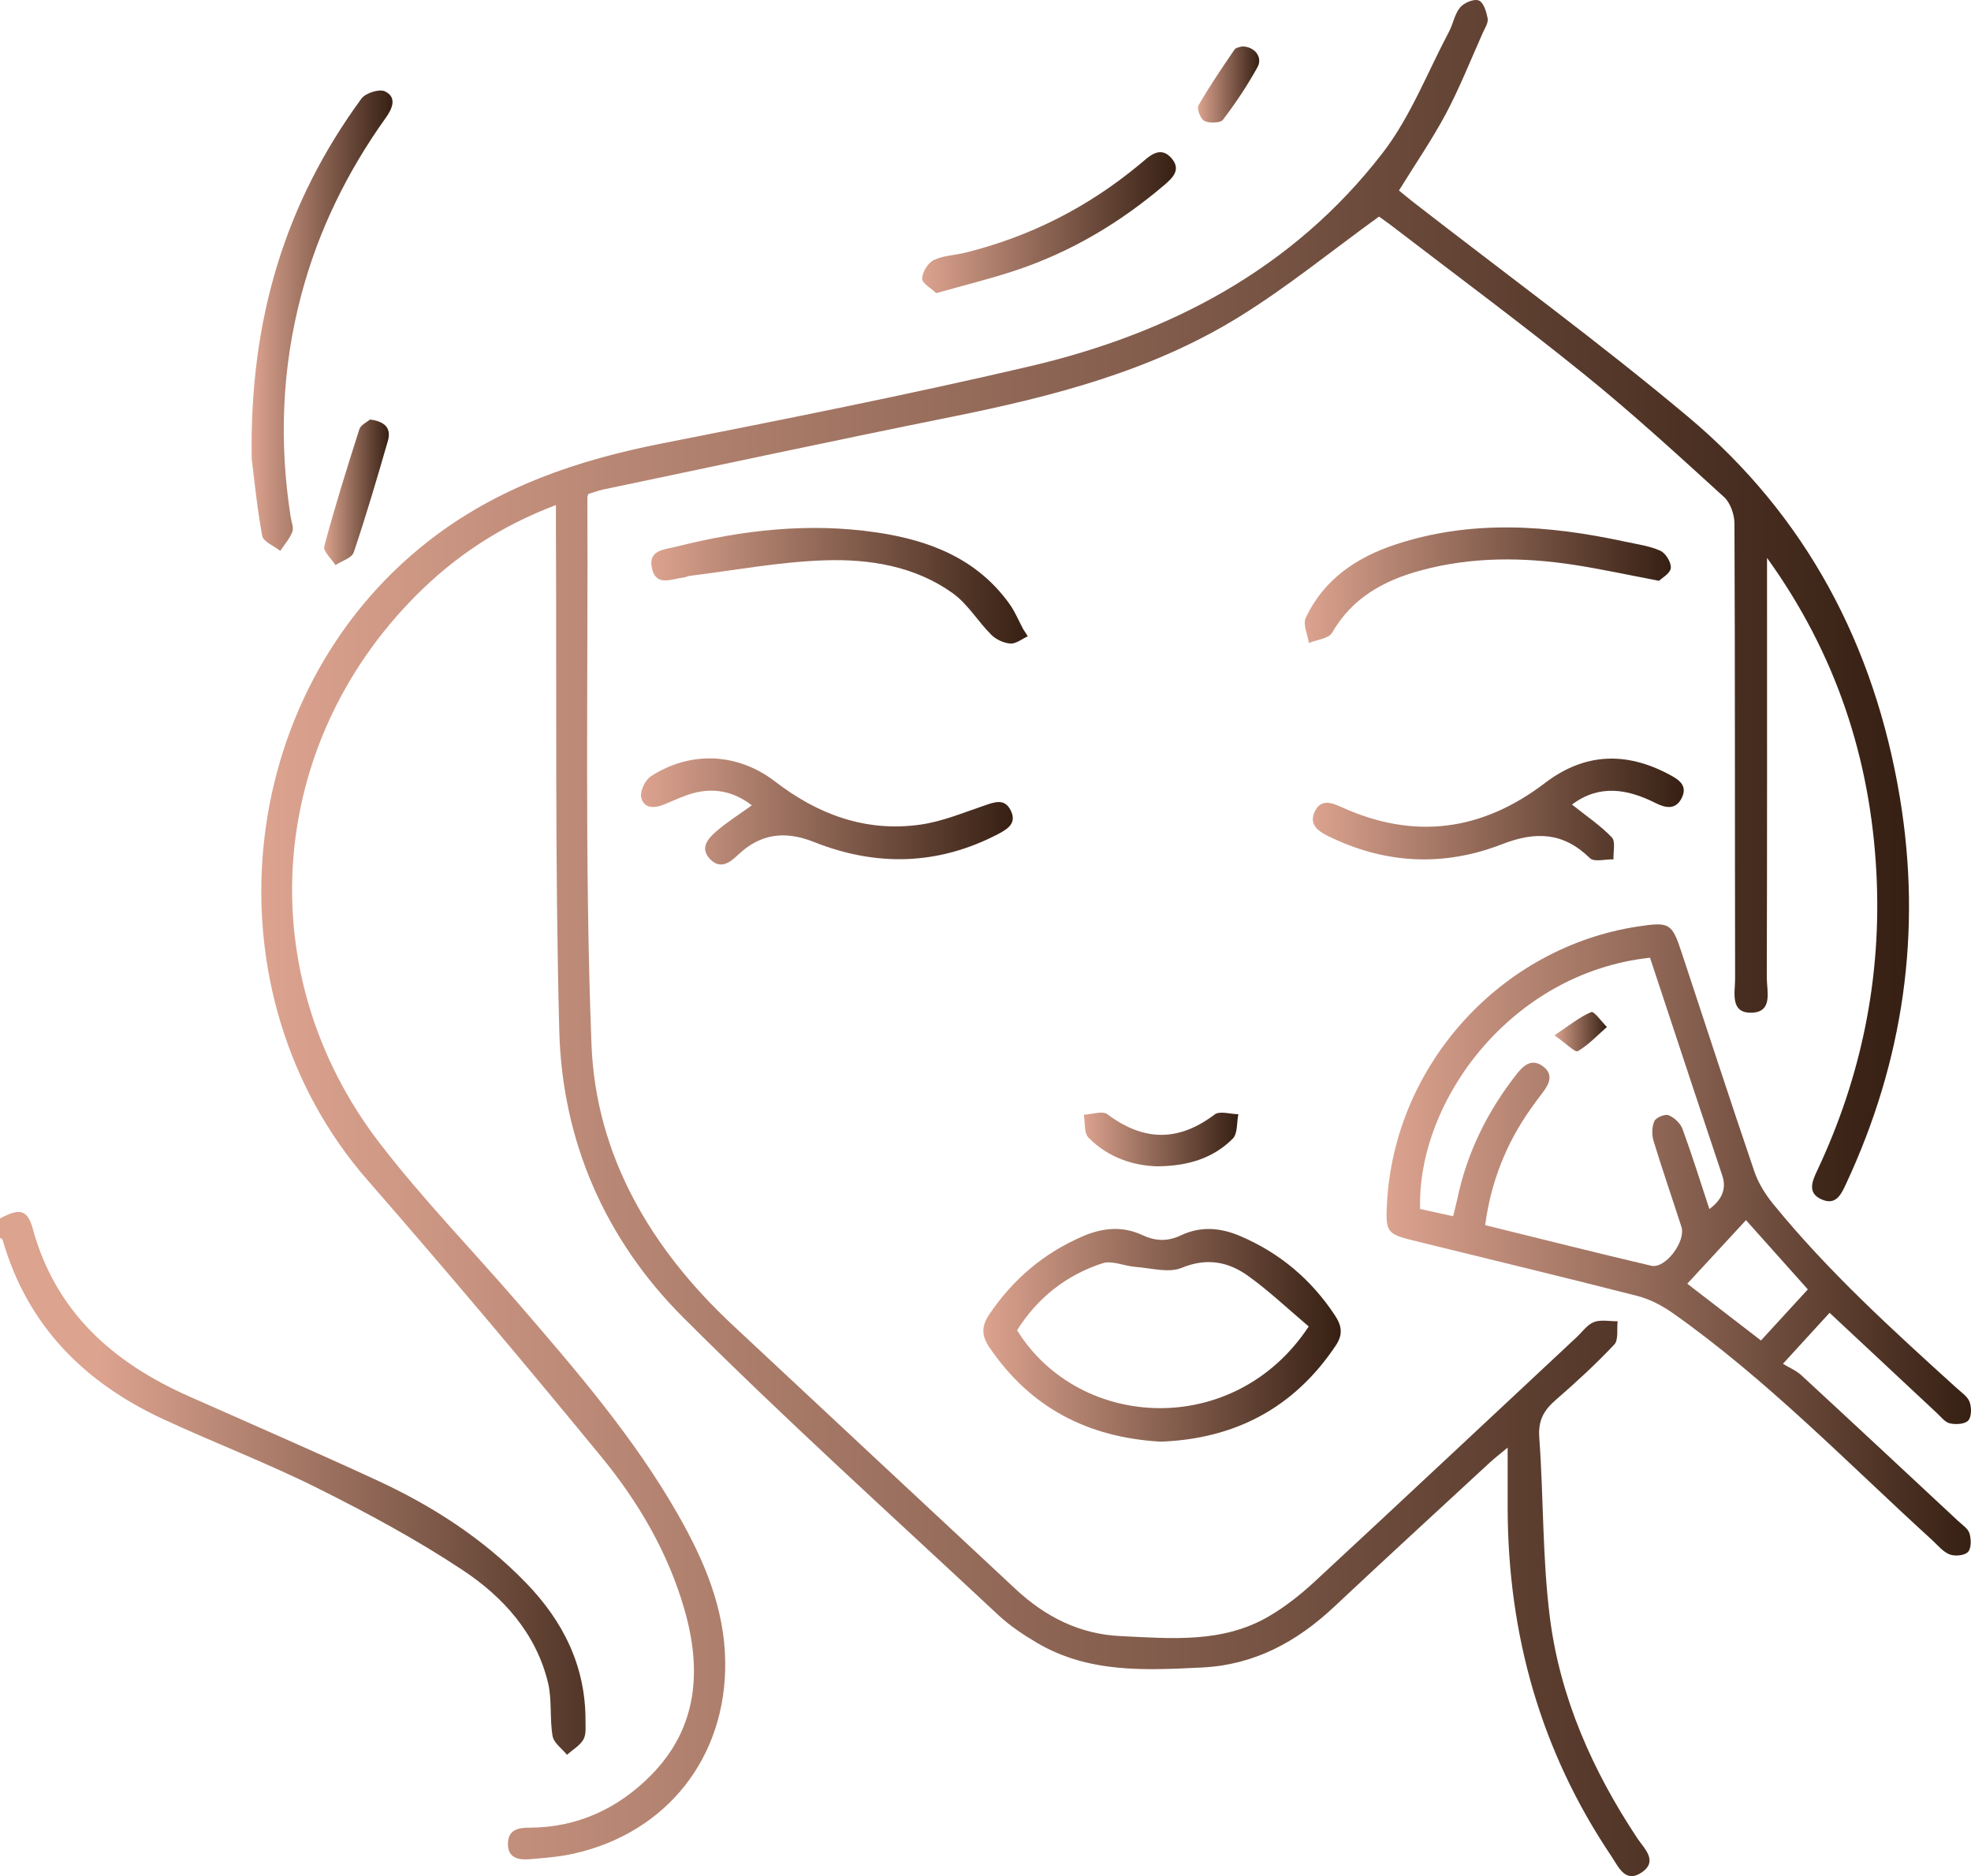<?xml version="1.0" encoding="UTF-8"?>
<svg id="Layer_2" data-name="Layer 2" xmlns="http://www.w3.org/2000/svg" xmlns:xlink="http://www.w3.org/1999/xlink" viewBox="0 0 395.14 376.04">
  <defs>
    <style>
      .cls-1 {
        fill: url(#linear-gradient-2);
      }

      .cls-2 {
        fill: url(#linear-gradient-14);
      }

      .cls-3 {
        fill: url(#linear-gradient-6);
      }

      .cls-4 {
        fill: url(#linear-gradient-11);
      }

      .cls-5 {
        fill: url(#linear-gradient-10);
      }

      .cls-6 {
        fill: url(#linear-gradient-5);
      }

      .cls-7 {
        fill: url(#linear-gradient-7);
      }

      .cls-8 {
        fill: url(#linear-gradient-9);
      }

      .cls-9 {
        fill: url(#linear-gradient-3);
      }

      .cls-10 {
        fill: url(#linear-gradient);
      }

      .cls-11 {
        fill: url(#linear-gradient-4);
      }

      .cls-12 {
        fill: url(#linear-gradient-8);
      }

      .cls-13 {
        fill: url(#linear-gradient-12);
      }

      .cls-14 {
        fill: url(#linear-gradient-13);
      }
    </style>
    <linearGradient id="linear-gradient" x1="20.19" y1="297.32" x2="137.6" y2="297.32" gradientUnits="userSpaceOnUse">
      <stop offset="0" stop-color="#dca38f"/>
      <stop offset="1" stop-color="#362013"/>
    </linearGradient>
    <linearGradient id="linear-gradient-2" x1="52.39" y1="188.02" x2="382.71" y2="188.02" xlink:href="#linear-gradient"/>
    <linearGradient id="linear-gradient-3" x1="277.98" y1="248.53" x2="395.14" y2="248.53" xlink:href="#linear-gradient"/>
    <linearGradient id="linear-gradient-4" x1="197.14" y1="267.64" x2="268.79" y2="267.64" xlink:href="#linear-gradient"/>
    <linearGradient id="linear-gradient-5" x1="50.44" y1="64.28" x2="78.69" y2="64.28" xlink:href="#linear-gradient"/>
    <linearGradient id="linear-gradient-6" x1="128.5" y1="162.64" x2="203.04" y2="162.64" xlink:href="#linear-gradient"/>
    <linearGradient id="linear-gradient-7" x1="263.19" y1="162.24" x2="337.56" y2="162.24" xlink:href="#linear-gradient"/>
    <linearGradient id="linear-gradient-8" x1="261.57" y1="117.29" x2="334.97" y2="117.29" xlink:href="#linear-gradient"/>
    <linearGradient id="linear-gradient-9" x1="130.57" y1="117.4" x2="206.06" y2="117.4" xlink:href="#linear-gradient"/>
    <linearGradient id="linear-gradient-10" x1="184.87" y1="44.63" x2="235.74" y2="44.63" xlink:href="#linear-gradient"/>
    <linearGradient id="linear-gradient-11" x1="217.28" y1="228.39" x2="248.26" y2="228.39" xlink:href="#linear-gradient"/>
    <linearGradient id="linear-gradient-12" x1="64.97" y1="98.67" x2="77.96" y2="98.67" gradientUnits="userSpaceOnUse">
      <stop offset="0" stop-color="#dca38f"/>
      <stop offset="1" stop-color="#362013"/>
    </linearGradient>
    <linearGradient id="linear-gradient-13" x1="240.17" y1="16.94" x2="252.44" y2="16.94" xlink:href="#linear-gradient"/>
    <linearGradient id="linear-gradient-14" x1="311.63" y1="206.78" x2="322.15" y2="206.78" xlink:href="#linear-gradient"/>
  </defs>
  <g id="Layer_2-2" data-name="Layer 2">
    <g id="Layer_1-2" data-name="Layer 1-2">
      <g>
        <path class="cls-10" d="m0,244.23c3.98-2.15,5.52-1.8,6.59,2.12,4.57,16.63,16.05,26.75,31.2,33.48,12.57,5.59,25.18,11.06,37.67,16.82,11.17,5.15,21.42,11.74,30.03,20.65,7.45,7.7,11.92,16.68,11.89,27.59,0,1.28.16,2.78-.43,3.78-.72,1.23-2.16,2.05-3.29,3.05-1-1.25-2.65-2.38-2.88-3.76-.61-3.5-.09-7.24-.91-10.66-2.39-9.92-8.98-17.2-17.09-22.58-9.28-6.15-19.16-11.47-29.13-16.45-10.11-5.05-20.71-9.08-30.97-13.84-15.8-7.33-27.2-18.73-32.14-35.87-.06-.2-.36-.32-.55-.48v-3.86h0Z"/>
        <path class="cls-1" d="m276.46,43.41c-9.59,6.94-18.38,14.12-27.95,20.04-17.63,10.92-37.45,16.01-57.59,20.07-23.32,4.7-46.57,9.69-69.85,14.57-1.11.23-2.18.64-3.12.91-.12.41-.19.54-.19.66.16,36.56-.59,73.16.82,109.67.86,22.29,11.92,40.96,28.26,56.22,18.91,17.67,37.84,35.33,56.78,52.97,5.92,5.52,12.78,9.02,21.01,9.41,10.15.48,20.43,1.48,29.73-3.95,3.3-1.93,6.38-4.36,9.19-6.96,17.57-16.28,35.04-32.67,52.54-49.01,1.13-1.05,2.12-2.51,3.46-3.02,1.4-.53,3.15-.15,4.75-.16-.19,1.59.21,3.74-.68,4.67-3.7,3.93-7.7,7.6-11.78,11.14-2.38,2.07-3.5,4.12-3.25,7.5.88,12.04.61,24.21,2.14,36.16,2.05,16.03,8.55,30.61,17.48,44.1,1.36,2.06,4.31,4.6.9,6.91-3.32,2.24-4.66-1.18-6.11-3.33-14.14-21.03-20.67-44.34-20.75-69.57-.01-3.82,0-7.64,0-12.26-1.61,1.34-2.68,2.16-3.66,3.07-10.4,9.61-20.84,19.19-31.17,28.88-7.47,7-15.96,11.6-26.39,12.12-11.35.56-22.72,1.17-33.05-4.89-2.76-1.62-5.49-3.43-7.82-5.6-21.17-19.78-42.71-39.19-63.19-59.66-15.63-15.62-24.28-35.35-24.85-57.51-.87-33.46-.51-66.95-.67-100.42v-4.91c-11.02,4.16-20.18,10.22-28.05,18.13-30.05,30.18-33.27,75.98-7.29,109.76,8.62,11.21,18.54,21.41,27.8,32.13,11.61,13.45,23.24,26.91,32.08,42.44,5.19,9.12,9.28,18.67,9.4,29.44.22,19.11-11.73,34.25-30.41,38.41-2.87.64-5.85.86-8.79,1.11-2.2.18-4.36-.2-4.36-3.05s2.02-3.27,4.28-3.27c9.69-.01,17.91-3.89,24.5-10.61,9.25-9.42,10.1-20.95,6.62-33.07-3.28-11.43-9.23-21.59-16.68-30.66-15.35-18.7-30.95-37.21-46.86-55.44-32.73-37.5-27.04-97.47,12.2-128.09,13.9-10.85,29.82-16.23,46.82-19.58,24.6-4.85,49.21-9.73,73.62-15.43,28.14-6.57,52.93-19.53,70.9-42.85,5.55-7.21,8.94-16.1,13.26-24.24.84-1.58,1.13-3.55,2.23-4.87.79-.94,2.79-1.78,3.75-1.39.95.38,1.54,2.29,1.77,3.62.15.88-.56,1.93-.98,2.87-2.41,5.4-4.59,10.92-7.35,16.13-2.76,5.19-6.12,10.07-9.45,15.46.75.61,1.8,1.5,2.88,2.34,18.39,14.3,37.24,28.06,55.08,43.02,23.69,19.87,37.38,45.84,42.45,76.25,4.48,26.91.76,52.79-10.79,77.52-.96,2.06-1.99,4.31-4.78,3.14-3.06-1.28-2.01-3.67-.98-5.86,8.89-18.87,12.93-38.74,11.86-59.56-1.18-22.97-8.15-44.08-21.93-63.21v4.15c0,26.66.03,53.31-.05,79.97,0,2.7,1.3,6.95-3.07,7.04-4.39.09-3.27-4.12-3.28-6.87-.06-30.39,0-60.78-.13-91.17,0-1.81-.82-4.16-2.1-5.33-9.22-8.38-18.41-16.83-28.1-24.65-12.71-10.27-25.87-20-38.84-29.95-1.01-.77-2.06-1.48-2.22-1.59h0Z"/>
        <path class="cls-9" d="m366.79,263.13c-3.05,3.33-5.74,6.27-9.35,10.22,1.3.8,2.67,1.36,3.69,2.3,10.5,9.69,20.95,19.44,31.4,29.18.84.79,2.01,1.54,2.31,2.52.35,1.16.38,2.99-.31,3.72s-2.62.9-3.68.49c-1.35-.53-2.4-1.87-3.54-2.91-17.02-15.5-33.06-32.14-51.97-45.47-2.14-1.51-4.63-2.8-7.14-3.44-14.94-3.82-29.94-7.42-44.91-11.11-5.21-1.29-5.51-1.73-5.25-7.12,1.34-27.94,22.78-51.67,50.45-55.83,6.2-.93,6.7-.64,8.63,5.21,4.84,14.64,9.61,29.3,14.58,43.9.8,2.35,2.22,4.61,3.8,6.55,11.01,13.53,23.89,25.2,36.76,36.88.95.86,2.2,1.68,2.6,2.78.41,1.11.41,2.98-.27,3.72s-2.51.84-3.69.57c-1-.23-1.82-1.35-2.67-2.13-7.05-6.57-14.08-13.15-21.41-20l-.03-.03Zm-69.05-17.57c11.14,2.74,22.19,5.54,33.3,8.14,2.82.66,6.98-4.88,6.05-7.79-1.85-5.75-3.83-11.45-5.59-17.23-.37-1.22-.35-2.83.16-3.96.33-.73,2.12-1.48,2.85-1.19,1.14.46,2.38,1.62,2.8,2.77,1.93,5.26,3.59,10.61,5.38,16.03,2.57-1.88,3.44-4.09,2.61-6.64-1.98-5.98-3.99-11.94-5.97-17.92-2.86-8.63-5.71-17.26-8.54-25.81-27.99,3.03-46.73,28.85-46.09,50.36,2.11.47,4.29.95,6.62,1.46.34-1.4.61-2.39.82-3.38,1.94-9.37,6.07-17.68,11.97-25.18,1.44-1.83,3.06-3.07,5.19-1.51,2.22,1.63,1.31,3.57-.09,5.36-.79,1.01-1.54,2.06-2.29,3.11-4.91,6.93-8,14.58-9.18,23.39h0Zm40.52,11.74c5.08,3.92,9.82,7.56,14.77,11.38,3.26-3.55,6.26-6.82,9.4-10.24-4.15-4.64-8.14-9.11-12.4-13.88-3.97,4.3-7.69,8.32-11.77,12.74Z"/>
        <path class="cls-11" d="m232.65,288.96c-14.64-.86-26.13-6.84-34.32-18.94-1.62-2.4-1.56-4.28.05-6.65,4.76-7.01,10.9-12.22,18.7-15.58,4.02-1.73,7.98-2.08,11.94-.23,2.65,1.23,5.06,1.31,7.72.05,3.95-1.87,7.92-1.57,11.94.16,7.93,3.4,14.18,8.68,18.94,15.87,1.38,2.09,1.64,3.83.21,5.99-8.43,12.66-20.38,18.8-35.18,19.33h0Zm29.72-23.09c-4.09-3.45-7.88-7.06-12.09-10.09-3.99-2.88-8.3-3.75-13.38-1.66-2.62,1.08-6.14.04-9.25-.19-2.24-.16-4.72-1.35-6.65-.72-7.27,2.38-13.03,6.94-17.1,13.42,12.5,20.16,43.66,21.72,58.47-.76Z"/>
        <path class="cls-6" d="m50.46,91.88c-.46-27.89,6.75-51.3,22.01-72.13.82-1.11,3.58-1.98,4.7-1.44,2.42,1.16,1.54,3.38.22,5.23-7.78,10.87-13.59,22.68-17.01,35.64-3.87,14.64-4.44,29.44-2.12,44.38.16,1.02.67,2.18.35,3.02-.52,1.38-1.59,2.56-2.42,3.83-1.26-.99-3.4-1.82-3.62-3-1.07-5.8-1.63-11.7-2.12-15.52h.01Z"/>
        <path class="cls-3" d="m150.74,161.42c-3.7-2.84-7.69-3.61-12.02-2.37-1.84.53-3.59,1.37-5.37,2.11-1.97.82-4.18,1.09-4.79-1.28-.32-1.22.77-3.54,1.92-4.28,7.84-5.1,17.34-4.77,24.87,1.02,8.66,6.66,18.21,10.19,29.11,8.67,4.38-.61,8.61-2.38,12.85-3.82,2.08-.71,4.08-1.52,5.32.97,1.26,2.53-.58,3.71-2.52,4.73-12.06,6.29-24.46,6.55-36.91,1.6-5.84-2.32-10.75-1.7-15.24,2.57-1.72,1.64-3.61,2.97-5.64.82-2.11-2.25-.32-4.14,1.33-5.57,2.12-1.82,4.51-3.33,7.09-5.18h0Z"/>
        <path class="cls-7" d="m315.16,161.27c2.93,2.34,5.71,4.2,7.97,6.57.79.83.27,2.9.34,4.4-1.61-.04-3.87.59-4.72-.23-5.32-5.21-10.86-5.43-17.63-2.8-11.79,4.59-23.63,3.97-35.08-1.74-2.09-1.04-3.58-2.41-2.47-4.8,1.18-2.52,3.27-1.86,5.28-.94,14.59,6.67,28.21,4.87,40.88-4.79,7.93-6.05,16.23-6.32,24.88-1.72,1.92,1.02,3.8,2.18,2.54,4.72-1.21,2.45-3.26,2.02-5.28,1-5.71-2.87-11.33-3.74-16.72.32h.01Z"/>
        <path class="cls-12" d="m332.58,116.41c-6.21-1.18-11.48-2.33-16.8-3.16-10.37-1.61-20.71-1.69-30.96,1.09-7.46,2.02-13.73,5.5-17.77,12.48-.69,1.19-3.06,1.4-4.65,2.06-.25-1.7-1.24-3.74-.63-5.03,3.59-7.71,10.2-12.14,17.98-14.71,15.25-5.04,30.66-3.9,46.06-.57,2.38.51,4.87.84,7.06,1.82,1.06.48,2.2,2.35,2.09,3.46-.11,1.08-1.78,2-2.36,2.57h-.02Z"/>
        <path class="cls-8" d="m206.04,127.54c-1.16.52-2.34,1.52-3.46,1.45-1.33-.09-2.89-.8-3.84-1.75-2.7-2.68-4.73-6.19-7.75-8.35-7.61-5.44-16.68-6.88-25.69-6.58-9.06.3-18.06,2.01-27.09,3.12-.38.05-.73.28-1.11.32-2.4.23-5.55,1.94-6.4-1.83-.84-3.72,2.5-3.75,4.95-4.37,13.2-3.32,26.52-4.84,40.09-2.83,10.62,1.57,20.14,5.24,26.67,14.37,1.09,1.53,1.82,3.33,2.71,5,.31.49.62.97.94,1.46h-.02Z"/>
        <path class="cls-5" d="m187.7,58.77c-1.04-1.01-2.85-1.98-2.83-2.92.02-1.29,1.14-3.13,2.29-3.7,1.9-.94,4.22-.98,6.34-1.5,12.93-3.2,24.52-9.07,34.79-17.56.3-.25.6-.48.89-.74,1.74-1.54,3.68-2.91,5.66-.66,2.01,2.3.28,3.95-1.49,5.45-8.8,7.49-18.58,13.32-29.56,17-5.1,1.71-10.34,2.98-16.09,4.62h0Z"/>
        <path class="cls-4" d="m232.18,233.78c-4.93-.11-10.03-1.74-13.97-5.77-.91-.93-.65-3.02-.93-4.58,1.6-.07,3.73-.84,4.72-.1,7.26,5.44,14.23,5.56,21.51.05,1.02-.77,3.14-.07,4.75-.05-.34,1.66-.12,3.89-1.12,4.89-3.87,3.89-8.86,5.47-14.97,5.55h0Z"/>
        <path class="cls-13" d="m74.17,84.09c3.08.37,4.3,1.81,3.59,4.28-2.16,7.49-4.36,14.97-6.85,22.35-.38,1.13-2.4,1.71-3.66,2.54-.8-1.26-2.51-2.77-2.25-3.74,2.11-7.89,4.55-15.7,7.04-23.48.28-.88,1.56-1.45,2.13-1.95Z"/>
        <path class="cls-14" d="m248.91,9.31c2.56-.07,4.31,2.13,3.19,4.15-2.03,3.67-4.37,7.19-6.91,10.52-.53.7-2.71.76-3.73.27-.77-.37-1.57-2.46-1.19-3.12,2.2-3.85,4.72-7.53,7.22-11.2.29-.43,1.12-.49,1.42-.61h0Z"/>
        <path class="cls-2" d="m311.63,207.51c3.1-2.06,5.1-3.71,7.39-4.66.54-.22,2.06,1.93,3.13,2.99-1.91,1.67-3.68,3.6-5.84,4.85-.54.31-2.34-1.54-4.68-3.18h0Z"/>
      </g>
    </g>
  </g>
</svg>